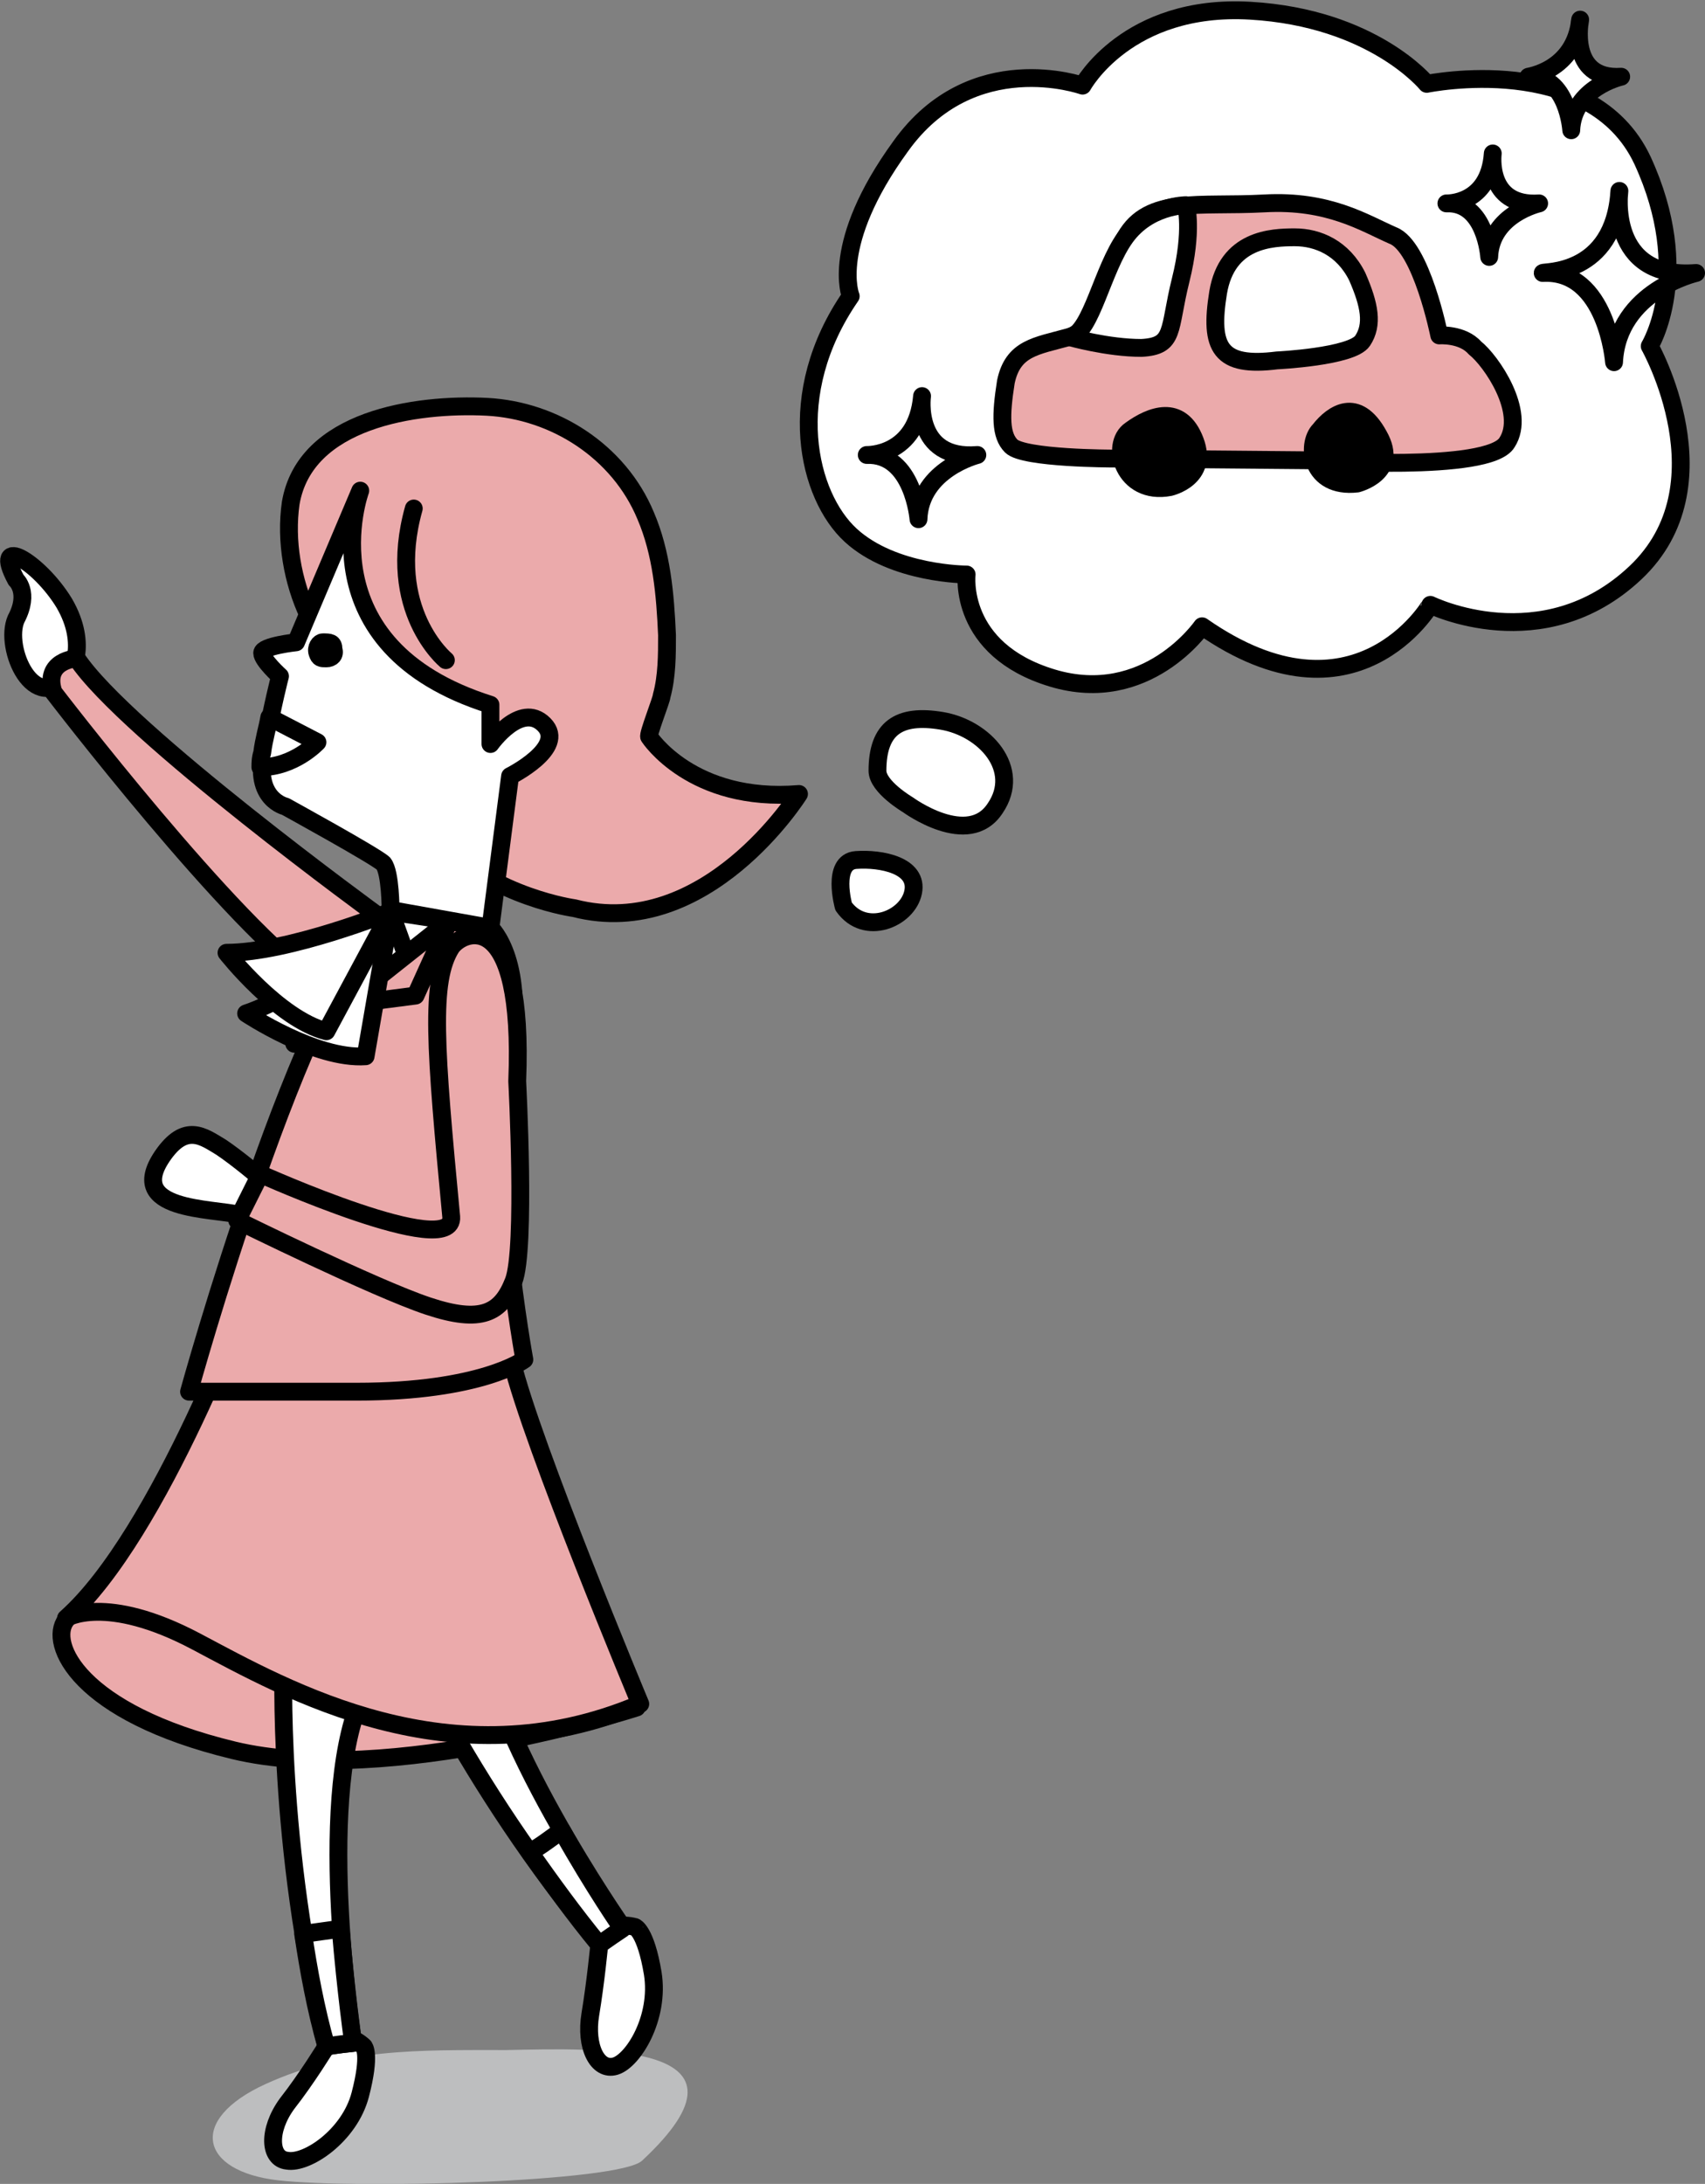 <?xml version="1.0" encoding="utf-8"?>
<!-- Generator: Adobe Illustrator 17.1.0, SVG Export Plug-In . SVG Version: 6.00 Build 0)  -->
<!DOCTYPE svg PUBLIC "-//W3C//DTD SVG 1.1//EN" "http://www.w3.org/Graphics/SVG/1.1/DTD/svg11.dtd">
<svg version="1.1" id="レイヤー_1" xmlns="http://www.w3.org/2000/svg" xmlns:xlink="http://www.w3.org/1999/xlink" x="0px"
	 y="0px" viewBox="0 0 95.6 122.4" enable-background="new 0 0 95.6 122.4" xml:space="preserve">
<rect x="0" y="0" width="95.6" height="122.4" fill="#808080" stroke="none"/>
<g>
	<defs>
		<rect id="SVGID_1_" width="95.6" height="122.4"/>
	</defs>
	<clipPath id="SVGID_2_">
		<use xlink:href="#SVGID_1_"  overflow="visible"/>
	</clipPath>
	<path clip-path="url(#SVGID_2_)" fill="#BDBEBF" d="M36,121.1c-1.3,1.2-16,1.6-20.4,1.1c-4.4-0.5-5.1-3.4-0.7-5.4s8.5-1.9,13.5-1.9
		C33.4,114.8,43.2,114.4,36,121.1"/>
	<path clip-path="url(#SVGID_2_)" fill="#FFFFFF" d="M3.9,37.8c0,0,1.1-1.6-0.3-4c-1.4-2.3-4.1-3.9-2.7-1.3c0,0,0.8,0.7,0,2.2
		C0.2,36.3,1.9,40.2,3.9,37.8"/>
	
		<path clip-path="url(#SVGID_2_)" fill="none" stroke="#000000" stroke-linecap="round" stroke-linejoin="round" stroke-miterlimit="10" d="
		M3.9,37.8c0,0,1.1-1.6-0.3-4c-1.4-2.3-4.1-3.9-2.7-1.3c0,0,0.8,0.7,0,2.2C0.2,36.3,1.9,40.2,3.9,37.8z"/>
	<path clip-path="url(#SVGID_2_)" fill="#EBAAAB" d="M21.3,51.4c0,0-14.3-10.4-17-14.5c0,0-1.9,0.1-1.3,1.9c0,0,10.1,13.2,14.8,16.3
		L21.3,51.4z"/>
	
		<path clip-path="url(#SVGID_2_)" fill="none" stroke="#000000" stroke-linecap="round" stroke-linejoin="round" stroke-miterlimit="10" d="
		M21.3,51.4c0,0-14.3-10.4-17-14.5c0,0-1.9,0.1-1.3,1.9c0,0,10.1,13.2,14.8,16.3L21.3,51.4z"/>
	<path clip-path="url(#SVGID_2_)" fill="#EBAAAB" d="M35.7,95.7c0,0-13.9,4.5-22.6,2.4c-8.7-2.1-10.4-6-9.4-7.3
		c1-1.3,4.2-1.8,4.2-1.8L35.7,95.7z"/>
	
		<path clip-path="url(#SVGID_2_)" fill="none" stroke="#000000" stroke-linecap="round" stroke-linejoin="round" stroke-miterlimit="10" d="
		M35.7,95.7c0,0-13.9,4.5-22.6,2.4c-8.7-2.1-10.4-6-9.4-7.3c1-1.3,4.2-1.8,4.2-1.8L35.7,95.7z"/>
	<path clip-path="url(#SVGID_2_)" fill="#FFFFFF" d="M18.3,114.7c0,0-1.1,1.8-2.2,3.2c-1.1,1.5-1,3.1,0,3.2c1.1,0.2,3.5-1.4,4.1-3.7
		s0.2-2.7,0.2-2.7S19.2,113.5,18.3,114.7"/>
	
		<path clip-path="url(#SVGID_2_)" fill="none" stroke="#000000" stroke-linecap="round" stroke-linejoin="round" stroke-miterlimit="10" d="
		M18.3,114.7c0,0-1.1,1.8-2.2,3.2c-1.1,1.5-1,3.1,0,3.2c1.1,0.2,3.5-1.4,4.1-3.7s0.2-2.7,0.2-2.7S19.2,113.5,18.3,114.7z"/>
	<path clip-path="url(#SVGID_2_)" fill="#FFFFFF" d="M15.9,93.1c0,0-0.4,10.4,2.4,21.6c0,0,0.5-0.1,1.5-0.2c0,0-2.1-13.3,0.4-19.2
		L15.9,93.1z"/>
	
		<path clip-path="url(#SVGID_2_)" fill="none" stroke="#000000" stroke-linecap="round" stroke-linejoin="round" stroke-miterlimit="10" d="
		M15.9,93.1c0,0-0.4,10.4,2.4,21.6c0,0,0.5-0.1,1.5-0.2c0,0-2.1-13.3,0.4-19.2L15.9,93.1z"/>
	<path clip-path="url(#SVGID_2_)" fill="#FFFFFF" d="M18.3,114.7c0,0,0.5-0.1,1.5-0.2c0,0-0.4-2.8-0.7-6.4c-0.7,0.1-1.5,0.2-2.1,0.3
		C17.3,110.4,17.7,112.6,18.3,114.7"/>
	
		<path clip-path="url(#SVGID_2_)" fill="none" stroke="#000000" stroke-linecap="round" stroke-linejoin="round" stroke-miterlimit="10" d="
		M18.3,114.7c0,0,0.5-0.1,1.5-0.2c0,0-0.4-2.8-0.7-6.4c-0.7,0.1-1.5,0.2-2.1,0.3C17.3,110.4,17.7,112.6,18.3,114.7z"/>
	<path clip-path="url(#SVGID_2_)" fill="#FFFFFF" d="M33.6,109c0,0-0.2,2.1-0.5,3.9c-0.3,1.8,0.4,3.2,1.4,2.9c1-0.3,2.5-2.7,2.1-5.2
		c-0.4-2.4-1-2.6-1-2.6S33.9,107.5,33.6,109"/>
	
		<path clip-path="url(#SVGID_2_)" fill="none" stroke="#000000" stroke-linecap="round" stroke-linejoin="round" stroke-miterlimit="10" d="
		M33.6,109c0,0-0.2,2.1-0.5,3.9c-0.3,1.8,0.4,3.2,1.4,2.9c1-0.3,2.5-2.7,2.1-5.2c-0.4-2.4-1-2.6-1-2.6S33.9,107.5,33.6,109z"/>
	<path clip-path="url(#SVGID_2_)" fill="#FFFFFF" d="M22,90.5c0,0,4.1,9.5,11.6,18.4c0,0,0.4-0.3,1.3-0.9c0,0-7.7-11-8.1-17.4
		L22,90.5z"/>
	
		<path clip-path="url(#SVGID_2_)" fill="none" stroke="#000000" stroke-linecap="round" stroke-linejoin="round" stroke-miterlimit="10" d="
		M22,90.5c0,0,4.1,9.5,11.6,18.4c0,0,0.4-0.3,1.3-0.9c0,0-7.7-11-8.1-17.4L22,90.5z"/>
	<path clip-path="url(#SVGID_2_)" fill="#FFFFFF" d="M33.6,109c0,0,0.4-0.3,1.3-0.9c0,0-1.6-2.3-3.4-5.5c-0.6,0.4-1.2,0.9-1.8,1.2
		C30.9,105.5,32.2,107.3,33.6,109"/>
	
		<path clip-path="url(#SVGID_2_)" fill="none" stroke="#000000" stroke-linecap="round" stroke-linejoin="round" stroke-miterlimit="10" d="
		M33.6,109c0,0,0.4-0.3,1.3-0.9c0,0-1.6-2.3-3.4-5.5c-0.6,0.4-1.2,0.9-1.8,1.2C30.9,105.5,32.2,107.3,33.6,109z"/>
	<path clip-path="url(#SVGID_2_)" fill="#EBAAAB" d="M14.1,72c0,0-5.1,14-10.4,18.7c0,0,2.2-1.4,7.3,1.3c5.1,2.7,14.3,8,24.9,3.5
		c0,0-6.1-14.6-7.2-19.2L14.1,72z"/>
	
		<path clip-path="url(#SVGID_2_)" fill="none" stroke="#000000" stroke-linecap="round" stroke-linejoin="round" stroke-miterlimit="10" d="
		M14.1,72c0,0-5.1,14-10.4,18.7c0,0,2.2-1.4,7.3,1.3c5.1,2.7,14.3,8,24.9,3.5c0,0-6.1-14.6-7.2-19.2L14.1,72z"/>
	<path clip-path="url(#SVGID_2_)" fill="#EBAAAB" d="M27.5,52c0,0,2.1,1.9,1,7.6c-1.1,5.7,0.9,16.6,0.9,16.6s-2.4,1.8-9.4,1.8
		s-9.4,0-9.4,0s6.4-23.2,11.2-26.9L27.5,52z"/>
	
		<path clip-path="url(#SVGID_2_)" fill="none" stroke="#000000" stroke-linecap="round" stroke-linejoin="round" stroke-miterlimit="10" d="
		M27.5,52c0,0,2.1,1.9,1,7.6c-1.1,5.7,0.9,16.6,0.9,16.6s-2.4,1.8-9.4,1.8s-9.4,0-9.4,0s6.4-23.2,11.2-26.9L27.5,52z"/>
	<polygon clip-path="url(#SVGID_2_)" fill="#FFFFFF" points="19.5,55.1 23.1,54.6 23.9,52.7 22,51.4 20.5,52.8 	"/>
	
		<polygon clip-path="url(#SVGID_2_)" fill="none" stroke="#000000" stroke-linecap="round" stroke-linejoin="round" stroke-miterlimit="10" points="
		19.5,55.1 23.1,54.6 23.9,52.7 22,51.4 20.5,52.8 	"/>
	<polygon clip-path="url(#SVGID_2_)" fill="#FFFFFF" points="25.2,51.6 22.8,53.6 21.9,51.1 	"/>
	
		<polygon clip-path="url(#SVGID_2_)" fill="none" stroke="#000000" stroke-linecap="round" stroke-linejoin="round" stroke-miterlimit="10" points="
		25.2,51.6 22.8,53.6 21.9,51.1 	"/>
	<polygon clip-path="url(#SVGID_2_)" fill="#EBAAAB" points="25.2,51.6 16.5,58.5 20.1,57.5 20.2,56.2 23.3,55.8 	"/>
	
		<polygon clip-path="url(#SVGID_2_)" fill="none" stroke="#000000" stroke-linecap="round" stroke-linejoin="round" stroke-miterlimit="10" points="
		25.2,51.6 16.5,58.5 20.1,57.5 20.2,56.2 23.3,55.8 	"/>
	<path clip-path="url(#SVGID_2_)" fill="#FFFFFF" d="M21.8,51.7c0,0-4.7,4-8,5.1c0,0,3.9,2.6,6.7,2.4L21.8,51.7z"/>
	
		<path clip-path="url(#SVGID_2_)" fill="none" stroke="#000000" stroke-linecap="round" stroke-linejoin="round" stroke-miterlimit="10" d="
		M21.8,51.7c0,0-4.7,4-8,5.1c0,0,3.9,2.6,6.7,2.4L21.8,51.7z"/>
	<path clip-path="url(#SVGID_2_)" fill="#EBAAAB" d="M17.3,34.5c-0.9-1.9-1.3-4.2-1-6.3c0.8-4.7,7-5.6,11-5.4
		c3.8,0.2,7.4,2.5,8.9,6.1c0.9,2.1,1.1,4.4,1.2,6.7c0,1.1,0,2.3-0.3,3.4c0,0.2-0.8,2.2-0.7,2.3c0,0,2.4,3.7,8.4,3.2
		c0,0-5.2,8.3-12.6,6.4c0,0-4.4-0.6-7.4-3.6C21.8,44.3,17.3,34.5,17.3,34.5"/>
	
		<path clip-path="url(#SVGID_2_)" fill="none" stroke="#000000" stroke-linecap="round" stroke-linejoin="round" stroke-miterlimit="10" d="
		M17.3,34.5c-0.9-1.9-1.3-4.2-1-6.3c0.8-4.7,7-5.6,11-5.4c3.8,0.2,7.4,2.5,8.9,6.1c0.9,2.1,1.1,4.4,1.2,6.7c0,1.1,0,2.3-0.3,3.4
		c0,0.2-0.8,2.2-0.7,2.3c0,0,2.4,3.7,8.4,3.2c0,0-5.2,8.3-12.6,6.4c0,0-4.4-0.6-7.4-3.6C21.8,44.3,17.3,34.5,17.3,34.5z"/>
	<path clip-path="url(#SVGID_2_)" fill="#EBAAAB" d="M25,37c0,0-3.4-2.8-1.8-8.5"/>
	
		<path clip-path="url(#SVGID_2_)" fill="none" stroke="#000000" stroke-linecap="round" stroke-linejoin="round" stroke-miterlimit="10" d="
		M25,37c0,0-3.4-2.8-1.8-8.5"/>
	<path clip-path="url(#SVGID_2_)" fill="#FFFFFF" d="M20.2,27.5c0,0-3.2,8.7,7.3,12v2.2c0,0,1.7-2.4,3-1.1c1.3,1.3-1.9,2.9-1.9,2.9
		L27.5,52l-5.6-1c0,0,0-2.1-0.4-2.6c-0.4-0.4-5.5-3.2-5.5-3.2s-1.8-0.4-1.2-3.1c0.5-2.7,0.9-4.2,0.9-4.2s-1-0.9-1-1.3
		s1.9-0.6,1.9-0.6L20.2,27.5z"/>
	
		<path clip-path="url(#SVGID_2_)" fill="none" stroke="#000000" stroke-linecap="round" stroke-linejoin="round" stroke-miterlimit="10" d="
		M20.2,27.5c0,0-3.2,8.7,7.3,12v2.2c0,0,1.7-2.4,3-1.1c1.3,1.3-1.9,2.9-1.9,2.9L27.5,52l-5.6-1c0,0,0-2.1-0.4-2.6
		c-0.4-0.4-5.5-3.2-5.5-3.2s-1.8-0.4-1.2-3.1c0.5-2.7,0.9-4.2,0.9-4.2s-1-0.9-1-1.3s1.9-0.6,1.9-0.6L20.2,27.5z"/>
	<path clip-path="url(#SVGID_2_)" fill="#FFFFFF" d="M17.8,41.6l-2.7-1.4c-0.1,0.6-0.3,1.2-0.4,2c-0.1,0.3-0.1,0.6-0.1,0.8
		C16.5,43,17.8,41.6,17.8,41.6"/>
	
		<path clip-path="url(#SVGID_2_)" fill="none" stroke="#000000" stroke-linecap="round" stroke-linejoin="round" stroke-miterlimit="10" d="
		M17.8,41.6l-2.7-1.4c-0.1,0.6-0.3,1.2-0.4,2c-0.1,0.3-0.1,0.6-0.1,0.8C16.5,43,17.8,41.6,17.8,41.6z"/>
	<path clip-path="url(#SVGID_2_)" d="M18.7,36.4c0.1,0.3-0.1,0.5-0.4,0.5c-0.3,0-0.4,0-0.5-0.3c-0.1-0.3,0.1-0.6,0.3-0.6
		C18.5,36,18.7,36,18.7,36.4"/>
	
		<path clip-path="url(#SVGID_2_)" fill="none" stroke="#000000" stroke-linecap="round" stroke-linejoin="round" stroke-miterlimit="10" d="
		M18.7,36.4c0.1,0.3-0.1,0.5-0.4,0.5c-0.3,0-0.4,0-0.5-0.3c-0.1-0.3,0.1-0.6,0.3-0.6C18.5,36,18.7,36,18.7,36.4z"/>
	<path clip-path="url(#SVGID_2_)" fill="#FFFFFF" d="M21.9,51.1c0,0-5.7,2.3-9.2,2.3c0,0,2.9,3.7,5.6,4.4L21.9,51.1z"/>
	
		<path clip-path="url(#SVGID_2_)" fill="none" stroke="#000000" stroke-linecap="round" stroke-linejoin="round" stroke-miterlimit="10" d="
		M21.9,51.1c0,0-5.7,2.3-9.2,2.3c0,0,2.9,3.7,5.6,4.4L21.9,51.1z"/>
	<path clip-path="url(#SVGID_2_)" fill="#FFFFFF" d="M13.5,68.1c-1.6-0.4-6.5-0.2-4.4-3.3c1.3-1.9,2.3-1.1,3.3-0.5
		c0.9,0.6,2.2,1.7,2.2,1.7L13.5,68.1z"/>
	
		<path clip-path="url(#SVGID_2_)" fill="none" stroke="#000000" stroke-linecap="round" stroke-linejoin="round" stroke-miterlimit="10" d="
		M13.5,68.1c-1.6-0.4-6.5-0.2-4.4-3.3c1.3-1.9,2.3-1.1,3.3-0.5c0.9,0.6,2.2,1.7,2.2,1.7L13.5,68.1z"/>
	<path clip-path="url(#SVGID_2_)" fill="#EBAAAB" d="M29,60.6c0,0,0.5,9.4-0.2,11.2c-0.7,1.8-1.8,2.4-4.8,1.4s-10.7-4.8-10.7-4.8
		l1.3-2.6c0,0,10.9,4.9,10.7,2.4c-0.9-9.5-1.2-13.2,0-15.1C26,52.1,29.4,50.8,29,60.6"/>
	
		<path clip-path="url(#SVGID_2_)" fill="none" stroke="#000000" stroke-linecap="round" stroke-linejoin="round" stroke-miterlimit="10" d="
		M29,60.6c0,0,0.5,9.4-0.2,11.2c-0.7,1.8-1.8,2.4-4.8,1.4s-10.7-4.8-10.7-4.8l1.3-2.6c0,0,10.9,4.9,10.7,2.4
		c-0.9-9.5-1.2-13.2,0-15.1C26,52.1,29.4,50.8,29,60.6z"/>
	<path clip-path="url(#SVGID_2_)" fill="#FFFFFF" d="M67.4,35.1c0,0-3.1,4.5-8.4,2.9s-4.8-5.8-4.8-5.8s-4.1,0-6.5-2.2
		c-2.4-2.2-3.8-7.9,0-13.4c0,0-1.2-2.9,2.8-8.4c4-5.6,10.2-3.4,10.2-3.4s2.5-4.6,9.4-4.2C77,1,80,4.7,80,4.7s9.2-1.9,12.1,4.3
		c2.9,6.3,0.4,10.4,0.4,10.4s4.4,7.8-0.8,12.7c-5.2,4.9-11.5,1.8-11.5,1.8S76,41.1,67.4,35.1"/>
	
		<path clip-path="url(#SVGID_2_)" fill="none" stroke="#000000" stroke-linecap="round" stroke-linejoin="round" stroke-miterlimit="10" d="
		M67.4,35.1c0,0-3.1,4.5-8.4,2.9s-4.8-5.8-4.8-5.8s-4.1,0-6.5-2.2c-2.4-2.2-3.8-7.9,0-13.4c0,0-1.2-2.9,2.8-8.4
		c4-5.6,10.2-3.4,10.2-3.4s2.5-4.6,9.4-4.2C77,1,80,4.7,80,4.7s9.2-1.9,12.1,4.3c2.9,6.3,0.4,10.4,0.4,10.4s4.4,7.8-0.8,12.7
		c-5.2,4.9-11.5,1.8-11.5,1.8S76,41.1,67.4,35.1z"/>
	<path clip-path="url(#SVGID_2_)" fill="#EBAAAB" d="M80.7,18.8c0,0-1-5-2.6-5.6c-1.6-0.7-3.6-2-7.2-1.8c-3.7,0.2-6.5-0.4-7.8,1.9
		c-1.3,2.3-1.4,5.1-3.2,5.6c-1.8,0.5-3.1,0.6-3.5,2.5c-0.3,1.9-0.3,3,0.3,3.6c0.7,0.7,5.7,0.7,5.7,0.7l11.3,0.1c0,0,9.8,0.7,10.8-1
		c1.1-1.7-0.9-4.6-1.8-5.3C82,18.7,80.7,18.8,80.7,18.8"/>
	
		<path clip-path="url(#SVGID_2_)" fill="none" stroke="#000000" stroke-linecap="round" stroke-linejoin="round" stroke-miterlimit="10" d="
		M80.7,18.8c0,0-1-5-2.6-5.6c-1.6-0.7-3.6-2-7.2-1.8c-3.7,0.2-6.5-0.4-7.8,1.9c-1.3,2.3-1.4,5.1-3.2,5.6c-1.8,0.5-3.1,0.6-3.5,2.5
		c-0.3,1.9-0.3,3,0.3,3.6c0.7,0.7,5.7,0.7,5.7,0.7l11.3,0.1c0,0,9.8,0.7,10.8-1c1.1-1.7-0.9-4.6-1.8-5.3
		C82,18.7,80.7,18.8,80.7,18.8z"/>
	<path clip-path="url(#SVGID_2_)" d="M76.1,27.1c0,0,2.4-0.6,1.2-2.7c-1.2-2.2-2.6-1.2-3.3-0.3C73.2,24.9,73.5,27.4,76.1,27.1"/>
	
		<path clip-path="url(#SVGID_2_)" fill="none" stroke="#000000" stroke-linecap="round" stroke-linejoin="round" stroke-miterlimit="10" d="
		M76.1,27.1c0,0,2.4-0.6,1.2-2.7c-1.2-2.2-2.6-1.2-3.3-0.3C73.2,24.9,73.5,27.4,76.1,27.1z"/>
	<path clip-path="url(#SVGID_2_)" d="M65.6,27.3c0,0,2.2-0.5,1.4-2.6c-0.8-2.1-2.5-1.4-3.6-0.6C62.2,24.9,63,27.8,65.6,27.3"/>
	
		<path clip-path="url(#SVGID_2_)" fill="none" stroke="#000000" stroke-linecap="round" stroke-linejoin="round" stroke-miterlimit="10" d="
		M65.6,27.3c0,0,2.2-0.5,1.4-2.6c-0.8-2.1-2.5-1.4-3.6-0.6C62.2,24.9,63,27.8,65.6,27.3z"/>
	<path clip-path="url(#SVGID_2_)" fill="#FFFFFF" d="M60,18.9c0,0,2.1,0.6,4,0.6c1.9-0.1,1.5-1,2.2-3.8c0.7-2.8,0.3-4.2,0.3-4.2
		s-2.1,0-3.4,1.8C61.8,15.1,61.2,18.6,60,18.9"/>
	
		<path clip-path="url(#SVGID_2_)" fill="none" stroke="#000000" stroke-linecap="round" stroke-linejoin="round" stroke-miterlimit="10" d="
		M60,18.9c0,0,2.1,0.6,4,0.6c1.9-0.1,1.5-1,2.2-3.8c0.7-2.8,0.3-4.2,0.3-4.2s-2.1,0-3.4,1.8C61.8,15.1,61.2,18.6,60,18.9z"/>
	<path clip-path="url(#SVGID_2_)" fill="#FFFFFF" d="M71.6,20.2c0,0,4.2-0.2,4.8-1.1c0.6-0.9,0.4-2-0.3-3.6
		c-0.8-1.6-2.2-2.2-3.5-2.2c-1.3,0-3.8,0.1-4.3,3.1C67.8,19.5,68.4,20.6,71.6,20.2"/>
	
		<path clip-path="url(#SVGID_2_)" fill="none" stroke="#000000" stroke-linecap="round" stroke-linejoin="round" stroke-miterlimit="10" d="
		M71.6,20.2c0,0,4.2-0.2,4.8-1.1c0.6-0.9,0.4-2-0.3-3.6c-0.8-1.6-2.2-2.2-3.5-2.2c-1.3,0-3.8,0.1-4.3,3.1
		C67.8,19.5,68.4,20.6,71.6,20.2z"/>
	<path clip-path="url(#SVGID_2_)" fill="#FFFFFF" d="M88.6,1.1c0,0-0.7,3.4,2.3,3.2c0,0-2.7,0.6-2.8,3c0,0-0.2-3.1-2.4-3
		C85.6,4.3,88.3,4,88.6,1.1"/>
	
		<path clip-path="url(#SVGID_2_)" fill="none" stroke="#000000" stroke-linecap="round" stroke-linejoin="round" stroke-miterlimit="10" d="
		M88.6,1.1c0,0-0.7,3.4,2.3,3.2c0,0-2.7,0.6-2.8,3c0,0-0.2-3.1-2.4-3C85.6,4.3,88.3,4,88.6,1.1z"/>
	<path clip-path="url(#SVGID_2_)" fill="#FFFFFF" d="M83.7,8.6c0,0-0.4,3,2.6,2.8c0,0-2.7,0.6-2.8,3c0,0-0.2-3.1-2.4-3
		C81.1,11.4,83.5,11.5,83.7,8.6"/>
	
		<path clip-path="url(#SVGID_2_)" fill="none" stroke="#000000" stroke-linecap="round" stroke-linejoin="round" stroke-miterlimit="10" d="
		M83.7,8.6c0,0-0.4,3,2.6,2.8c0,0-2.7,0.6-2.8,3c0,0-0.2-3.1-2.4-3C81.1,11.4,83.5,11.5,83.7,8.6z"/>
	<path clip-path="url(#SVGID_2_)" fill="#FFFFFF" d="M90.8,10.7c0,0-0.7,5,4.3,4.6c0,0-4.4,1-4.6,5c0,0-0.4-5.2-4-5
		C86.5,15.2,90.5,15.5,90.8,10.7"/>
	
		<path clip-path="url(#SVGID_2_)" fill="none" stroke="#000000" stroke-linecap="round" stroke-linejoin="round" stroke-miterlimit="10" d="
		M90.8,10.7c0,0-0.7,5,4.3,4.6c0,0-4.4,1-4.6,5c0,0-0.4-5.2-4-5C86.5,15.2,90.5,15.5,90.8,10.7z"/>
	<path clip-path="url(#SVGID_2_)" fill="#FFFFFF" d="M51.7,22.2c0,0-0.5,3.6,3.1,3.3c0,0-3.2,0.8-3.3,3.6c0,0-0.3-3.7-2.9-3.6
		C48.6,25.5,51.4,25.6,51.7,22.2"/>
	
		<path clip-path="url(#SVGID_2_)" fill="none" stroke="#000000" stroke-linecap="round" stroke-linejoin="round" stroke-miterlimit="10" d="
		M51.7,22.2c0,0-0.5,3.6,3.1,3.3c0,0-3.2,0.8-3.3,3.6c0,0-0.3-3.7-2.9-3.6C48.6,25.5,51.4,25.6,51.7,22.2z"/>
	<path clip-path="url(#SVGID_2_)" fill="#FFFFFF" d="M50.9,45.1c0,0-1.7-1-1.7-1.9c0-2.4,1.2-3.2,3.6-2.8c2.4,0.4,4.5,2.7,3,4.9
		C54.3,47.6,50.9,45.1,50.9,45.1"/>
	
		<path clip-path="url(#SVGID_2_)" fill="none" stroke="#000000" stroke-linecap="round" stroke-linejoin="round" stroke-miterlimit="10" d="
		M50.9,45.1c0,0-1.7-1-1.7-1.9c0-2.4,1.2-3.2,3.6-2.8c2.4,0.4,4.5,2.7,3,4.9C54.3,47.6,50.9,45.1,50.9,45.1z"/>
	<path clip-path="url(#SVGID_2_)" fill="#FFFFFF" d="M47.3,50.8c0,0-0.7-2.5,0.7-2.6c1.4-0.1,3.5,0.3,3.2,1.8
		C50.9,51.5,48.5,52.5,47.3,50.8"/>
	
		<path clip-path="url(#SVGID_2_)" fill="none" stroke="#000000" stroke-linecap="round" stroke-linejoin="round" stroke-miterlimit="10" d="
		M47.3,50.8c0,0-0.7-2.5,0.7-2.6c1.4-0.1,3.5,0.3,3.2,1.8C50.9,51.5,48.5,52.5,47.3,50.8z"/>
</g>
</svg>
